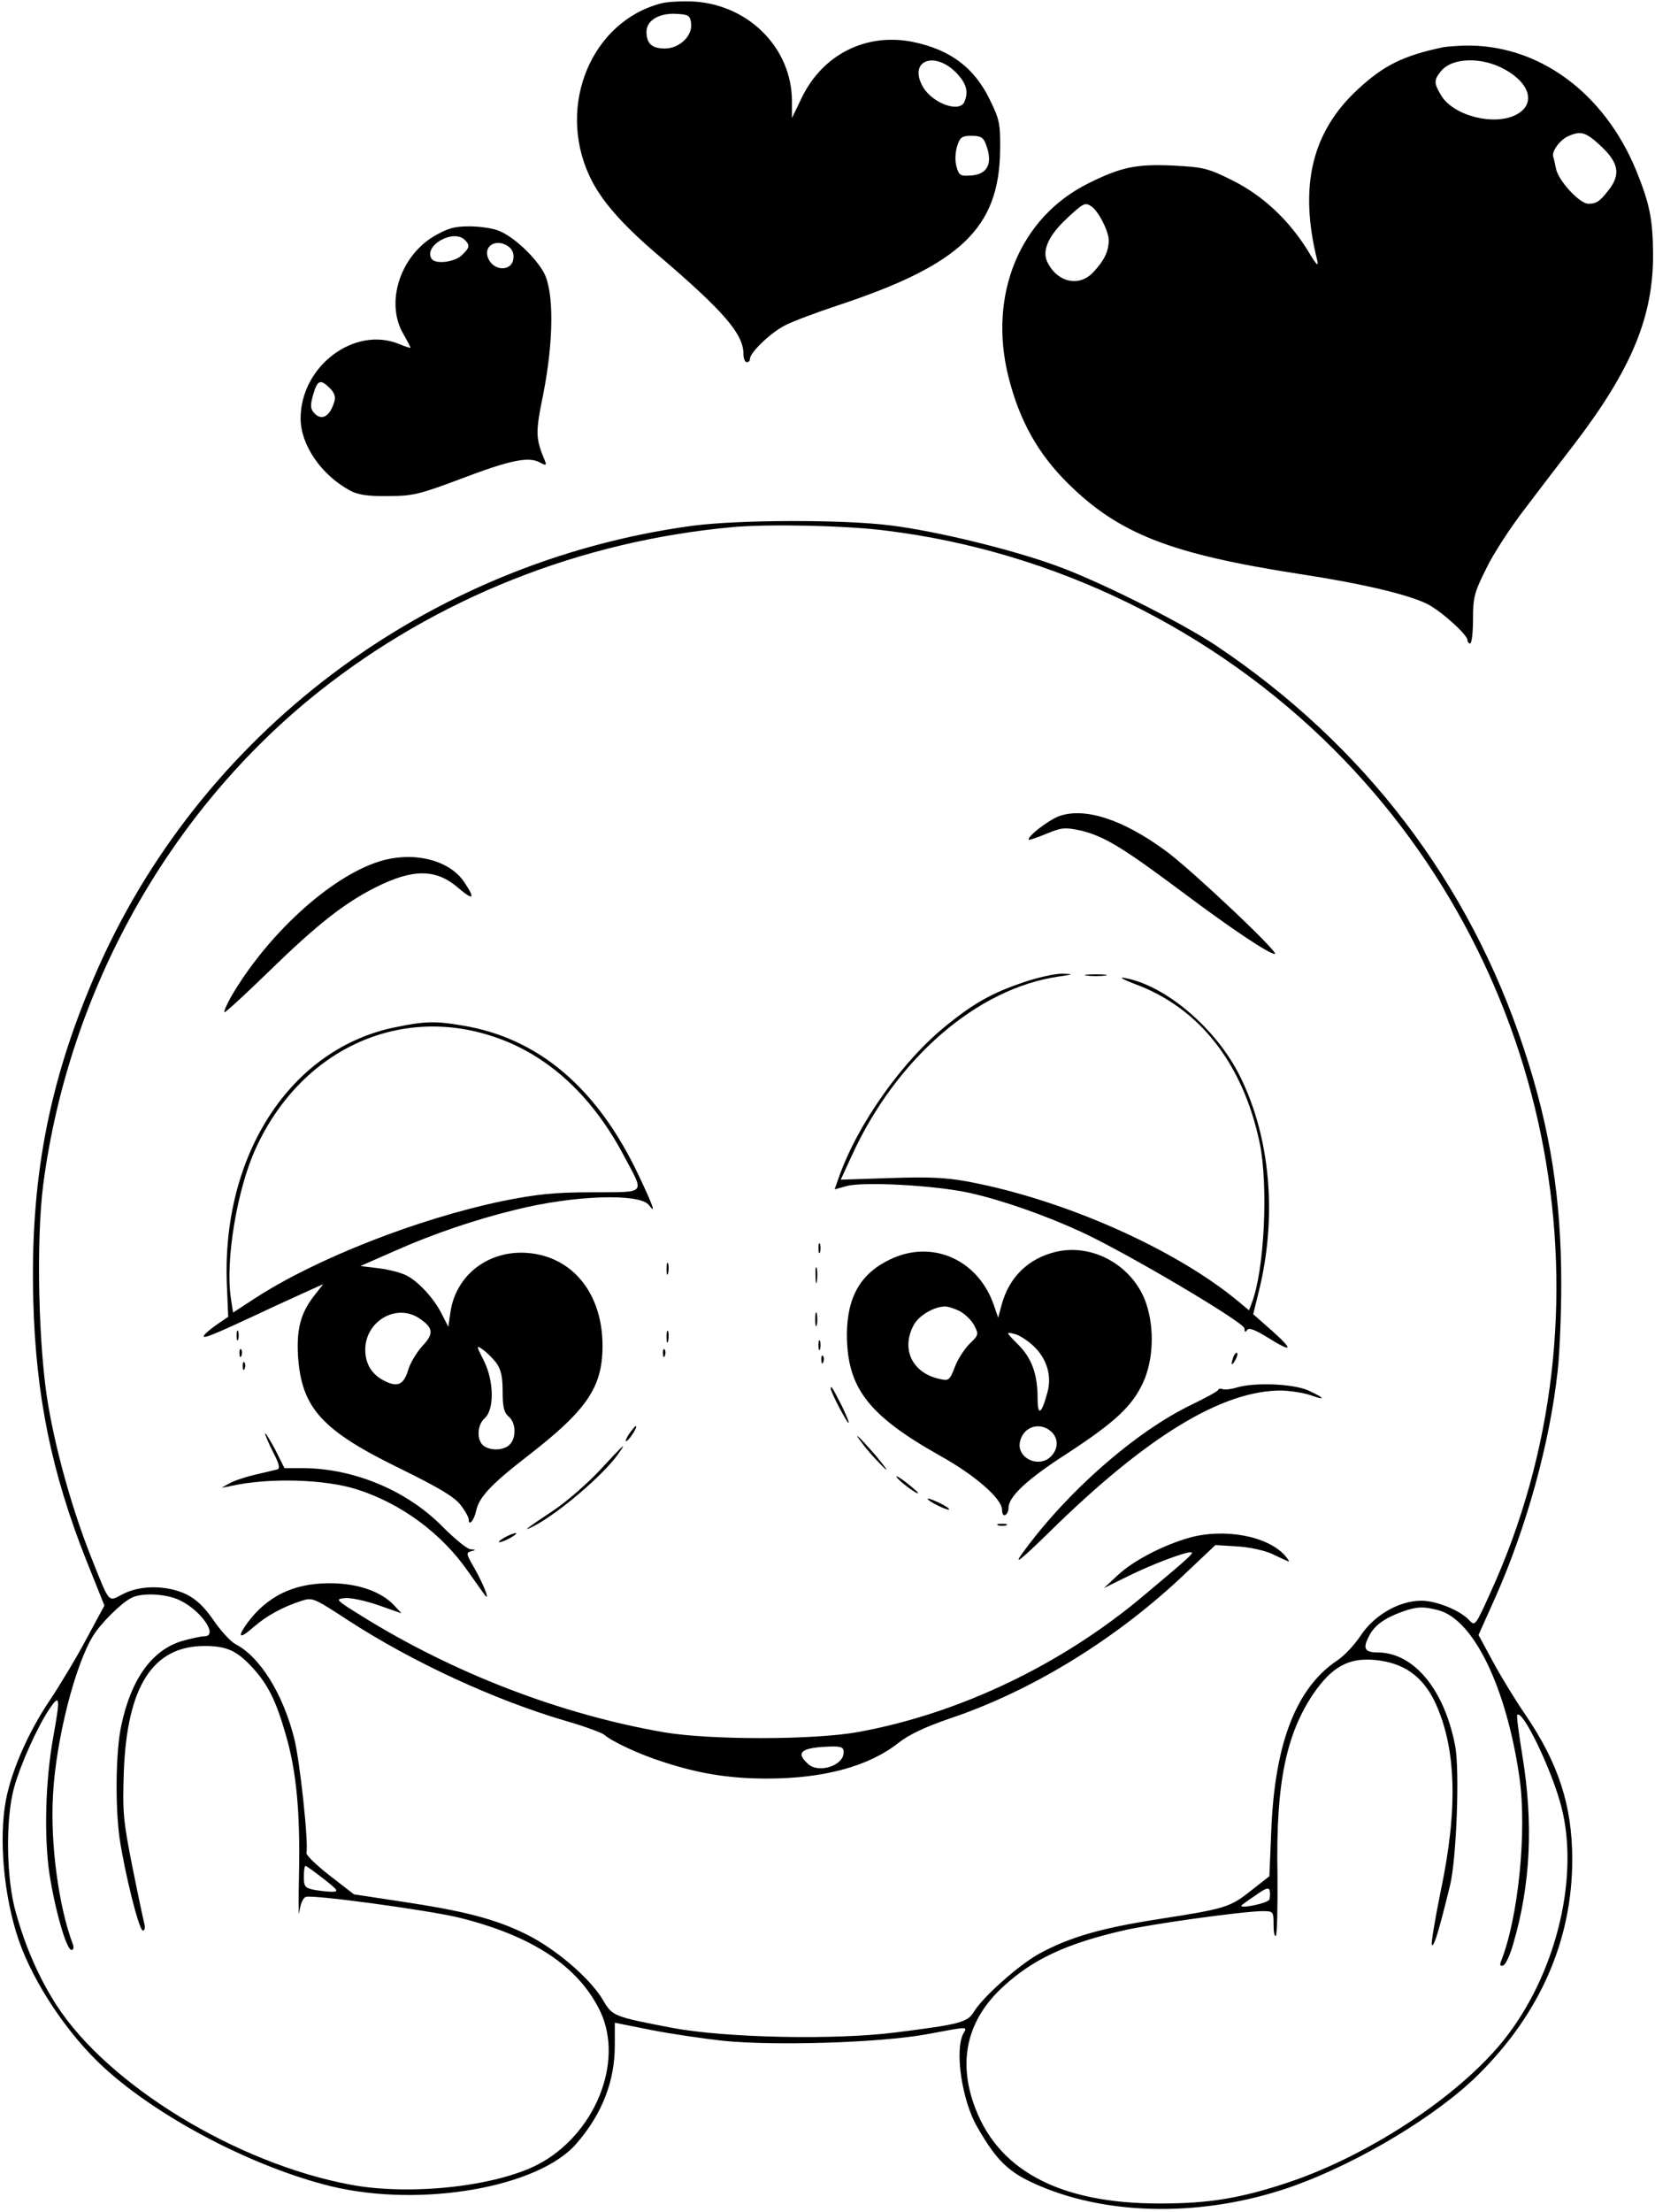 <?xml version="1.0" standalone="no"?>
<!DOCTYPE svg PUBLIC "-//W3C//DTD SVG 20010904//EN"
 "http://www.w3.org/TR/2001/REC-SVG-20010904/DTD/svg10.dtd">
<svg version="1.0" xmlns="http://www.w3.org/2000/svg"
 width="512pt" height="684pt" viewBox="0 0 512 684"
 preserveAspectRatio="xMidYMid meet">

<g transform="translate(0,684) scale(0.1,-0.1)"
fill="#000000" stroke="none">
<path d="M2047 6830 c-216 -55 -325 -314 -224 -533 34 -74 99 -149 213 -246
204 -174 264 -244 264 -306 0 -14 5 -25 10 -25 6 0 10 4 10 10 0 20 65 82 109
104 25 13 98 40 161 61 382 126 501 240 504 480 1 83 -2 96 -32 157 -48 99
-122 154 -236 178 -146 30 -282 -38 -347 -175 l-29 -60 0 52 c0 162 -131 296
-300 308 -36 2 -82 0 -103 -5z m91 -62 c5 -39 -36 -78 -81 -78 -40 0 -57 15
-57 52 0 35 40 59 95 55 35 -2 40 -5 43 -29z m825 -158 c27 -30 33 -54 21 -84
-14 -36 -97 -7 -128 44 -49 84 38 116 107 40z m87 -216 c23 -61 5 -95 -51 -97
-28 -2 -33 2 -40 28 -5 18 -4 43 2 63 9 28 15 32 45 32 28 0 36 -5 44 -26z"/>
<path d="M4465 6694 c-124 -26 -184 -56 -264 -130 -143 -132 -183 -300 -126
-529 5 -22 -3 -14 -29 30 -59 95 -139 170 -233 217 -76 38 -90 41 -183 46
-114 5 -161 -4 -263 -55 -212 -105 -311 -345 -247 -599 34 -135 91 -237 184
-329 158 -156 317 -218 716 -280 197 -30 338 -64 396 -93 43 -22 124 -95 124
-112 0 -5 4 -10 8 -10 5 0 9 34 9 75 0 68 4 83 41 157 22 46 77 130 122 188
44 58 111 146 150 196 178 233 245 395 244 589 -1 107 -10 153 -51 255 -100
245 -305 394 -533 389 -25 -1 -54 -3 -65 -5z m189 -68 c81 -44 98 -109 36
-141 -68 -35 -193 -3 -231 59 -23 38 -24 48 -1 76 34 42 125 45 196 6z m300
-239 c53 -50 60 -86 24 -133 -29 -37 -38 -44 -64 -44 -27 0 -91 69 -100 107
-3 16 -7 33 -9 39 -5 17 23 54 49 64 38 16 53 11 100 -33z m-1578 -185 c22
-14 54 -77 54 -105 0 -34 -14 -63 -48 -99 -43 -46 -110 -32 -141 30 -19 35 2
83 59 136 51 48 57 51 76 38z"/>
<path d="M1340 6108 c-104 -64 -148 -206 -92 -301 12 -21 22 -40 22 -42 0 -2
-16 3 -35 11 -138 57 -305 -68 -305 -230 0 -82 64 -175 153 -223 24 -13 54
-18 117 -17 77 0 97 5 225 53 152 58 210 70 245 51 18 -10 21 -9 17 2 -31 74
-31 88 -6 211 32 164 33 314 2 373 -26 48 -92 111 -139 130 -18 8 -60 14 -92
14 -48 0 -67 -6 -112 -32z m98 -10 c17 -17 15 -24 -10 -48 -23 -21 -82 -28
-93 -10 -25 41 68 93 103 58z m136 -21 c11 -8 17 -23 14 -38 -4 -34 -50 -39
-72 -8 -29 42 15 77 58 46z m-553 -438 c14 -14 18 -27 13 -42 -14 -47 -41 -60
-64 -32 -10 12 -10 24 -1 55 13 45 22 49 52 19z"/>
<path d="M2141 5214 c-822 -112 -1528 -644 -1850 -1396 -142 -331 -198 -631
-188 -1001 8 -293 56 -530 164 -802 l56 -140 -54 -100 c-29 -55 -81 -142 -115
-193 -65 -96 -117 -214 -135 -305 -24 -121 -7 -303 39 -437 47 -135 154 -294
265 -395 171 -156 464 -308 702 -366 278 -67 643 -3 759 133 79 91 118 193
118 302 l0 71 110 -22 c60 -12 162 -27 226 -34 161 -16 483 -6 627 20 135 25
128 25 115 2 -27 -52 -4 -207 43 -288 66 -115 104 -148 219 -193 221 -85 508
-81 765 12 201 73 440 217 566 342 192 190 291 417 291 666 0 167 -43 298
-146 449 -29 42 -73 114 -98 160 l-46 85 52 116 c96 216 169 478 193 702 6 54
11 174 11 267 0 265 -34 481 -115 726 -169 515 -494 941 -952 1248 -111 74
-367 202 -499 249 -139 50 -365 105 -507 123 -148 19 -473 18 -616 -1z m601
-15 c519 -64 1013 -305 1385 -677 687 -687 882 -1738 483 -2609 -45 -100 -47
-102 -64 -84 -28 31 -102 61 -149 61 -68 0 -145 -44 -187 -107 -19 -29 -52
-64 -72 -77 -128 -85 -194 -256 -205 -524 l-6 -144 -56 -44 c-66 -52 -77 -56
-289 -89 -174 -27 -272 -55 -366 -106 -63 -34 -176 -135 -203 -180 -20 -33
-43 -39 -242 -64 -186 -24 -526 -17 -691 14 -182 35 -185 36 -214 85 -40 69
-150 162 -241 206 -96 47 -192 71 -385 100 l-145 22 -75 58 c-41 32 -74 64
-72 70 7 31 -20 284 -38 355 -35 138 -106 252 -182 291 -15 8 -45 41 -67 73
-29 42 -53 65 -85 81 -59 28 -140 29 -195 1 -48 -25 -40 -34 -100 116 -55 139
-105 313 -131 463 -31 174 -39 513 -16 689 79 598 389 1153 851 1521 365 290
810 467 1282 510 112 10 352 5 475 -11z m-2183 -3309 c66 -33 117 -110 73
-110 -10 0 -42 -7 -70 -15 -92 -28 -157 -118 -187 -262 -17 -79 -19 -247 -5
-348 16 -107 60 -285 72 -285 6 0 8 10 4 23 -3 12 -20 92 -37 177 -28 141 -30
167 -26 290 10 266 90 390 250 390 69 0 101 -15 150 -69 47 -52 71 -101 101
-205 33 -113 45 -239 41 -432 -2 -87 -1 -140 1 -117 3 24 11 44 20 47 20 8
371 -40 470 -63 229 -56 374 -151 441 -291 75 -158 -18 -384 -196 -475 -133
-67 -393 -95 -576 -61 -354 66 -750 308 -910 555 -54 84 -96 179 -126 287 -30
104 -32 288 -6 384 20 73 72 189 111 247 31 45 33 35 11 -87 -25 -138 -29
-310 -12 -425 18 -115 53 -235 68 -235 6 0 8 7 5 16 -44 115 -71 312 -62 464
9 169 68 402 125 493 22 36 85 99 116 115 32 18 112 14 154 -8z m3893 -30
c108 -31 209 -239 249 -519 23 -164 -4 -432 -57 -565 -5 -13 -3 -17 6 -14 8 2
22 33 32 69 53 181 62 370 28 578 -11 68 -19 126 -16 128 17 17 109 -175 137
-287 53 -209 -12 -493 -160 -694 -131 -180 -423 -377 -686 -465 -147 -49 -245
-65 -395 -65 -314 -1 -509 104 -579 312 -47 138 -15 261 94 360 91 83 192 131
369 172 85 20 373 60 432 60 33 0 34 -1 34 -42 0 -23 3 -38 7 -34 4 4 6 91 5
194 -5 274 26 428 111 554 56 82 108 112 188 105 91 -8 151 -50 190 -134 64
-140 70 -326 16 -581 -18 -90 -31 -165 -27 -167 7 -4 22 46 56 185 20 82 30
355 16 430 -33 174 -127 289 -239 290 -41 0 -48 12 -28 50 17 34 48 56 103 76
45 16 66 17 114 4z m-3451 -830 c45 -35 48 -40 26 -40 -13 0 -39 3 -56 6 -27
6 -31 10 -31 40 0 19 2 34 5 34 3 0 28 -18 56 -40z m2926 -64 c-4 -11 -87 -29
-87 -19 0 1 19 15 43 31 32 23 43 27 45 15 2 -8 1 -20 -1 -27z"/>
<path d="M3276 4316 c-34 -13 -101 -65 -93 -73 2 -1 26 7 55 19 46 19 56 20
104 10 72 -17 129 -51 315 -190 152 -114 269 -192 287 -192 18 0 -268 270
-342 322 -132 96 -248 132 -326 104z"/>
<path d="M1173 4176 c-152 -48 -346 -226 -458 -418 -15 -27 -24 -48 -20 -48 4
0 66 57 139 128 148 144 231 209 328 258 116 58 187 58 256 -2 47 -40 53 -34
19 17 -46 70 -158 98 -264 65z"/>
<path d="M3165 3802 c-94 -32 -151 -63 -237 -133 -136 -109 -275 -305 -333
-470 l-13 -37 36 10 c53 15 280 2 382 -21 103 -23 235 -70 344 -120 141 -65
506 -281 506 -299 0 -12 3 -13 8 -5 5 8 23 2 62 -22 78 -49 84 -42 16 19 l-59
52 16 65 c59 233 38 479 -56 669 -73 149 -232 284 -359 306 -18 3 -3 -5 33
-19 199 -73 334 -245 386 -491 27 -131 15 -392 -24 -494 l-9 -24 -30 25 c-196
164 -541 317 -839 373 -70 13 -124 15 -242 11 l-152 -5 34 74 c137 300 387
517 639 554 49 7 49 8 11 9 -22 0 -76 -12 -120 -27z"/>
<path d="M3363 3823 c15 -2 39 -2 55 0 15 2 2 4 -28 4 -30 0 -43 -2 -27 -4z"/>
<path d="M1226 3664 c-326 -64 -542 -395 -524 -801 l4 -95 -38 -26 c-21 -15
-38 -30 -38 -34 0 -8 34 6 165 67 44 21 108 50 143 66 l62 28 -29 -37 c-41
-53 -54 -103 -49 -186 11 -160 73 -229 315 -347 120 -59 169 -88 188 -113 14
-18 25 -38 25 -45 0 -22 17 -2 23 27 9 42 46 82 160 170 182 141 230 211 231
337 1 141 -68 248 -180 281 -140 40 -273 -41 -291 -177 l-6 -42 -20 39 c-23
47 -72 101 -110 120 -15 8 -53 18 -85 22 l-57 7 107 47 c117 52 249 97 373
127 180 45 385 52 413 14 23 -31 12 -1 -32 92 -128 271 -311 426 -547 464 -80
14 -116 13 -203 -5z m302 -30 c165 -55 303 -181 401 -366 66 -124 74 -114 -96
-115 -119 0 -173 -6 -278 -27 -260 -54 -575 -177 -765 -300 l-69 -45 -7 46
c-17 115 19 333 76 459 138 305 441 448 738 348z m-232 -870 c45 -30 47 -48
11 -86 -18 -20 -39 -54 -45 -77 -14 -44 -33 -52 -75 -30 -37 19 -57 52 -57 95
0 88 95 144 166 98z m239 -138 c15 -21 20 -43 20 -89 0 -48 4 -65 19 -78 22
-18 24 -65 3 -86 -18 -19 -61 -20 -82 -3 -21 18 -19 64 5 85 30 27 28 117 -4
179 -23 45 -23 47 -3 33 12 -8 30 -26 42 -41z"/>
<path d="M2532 2980 c0 -14 2 -19 5 -12 2 6 2 18 0 25 -3 6 -5 1 -5 -13z"/>
<path d="M3267 2969 c-85 -20 -145 -78 -168 -163 l-11 -41 -13 38 c-48 141
-190 205 -320 143 -92 -43 -134 -116 -135 -231 0 -166 65 -251 287 -376 110
-61 193 -134 193 -168 0 -12 4 -19 10 -16 6 3 10 13 10 22 0 35 58 89 181 168
150 98 202 147 236 221 31 69 35 165 9 243 -39 115 -163 187 -279 160z m-297
-184 c16 -9 36 -28 44 -44 14 -27 14 -29 -14 -56 -16 -16 -37 -48 -46 -72 -16
-42 -19 -44 -48 -37 -83 18 -119 91 -80 165 15 30 62 58 97 59 10 0 31 -7 47
-15z m228 -108 c41 -39 57 -93 42 -144 -18 -67 -30 -73 -30 -18 0 76 -18 125
-61 168 -38 38 -38 39 -11 32 15 -3 42 -21 60 -38z m54 -264 c22 -20 23 -51 1
-75 -37 -41 -111 -7 -97 46 11 45 62 60 96 29z"/>
<path d="M2062 2915 c0 -16 2 -22 5 -12 2 9 2 23 0 30 -3 6 -5 -1 -5 -18z"/>
<path d="M2523 2895 c0 -22 2 -30 4 -17 2 12 2 30 0 40 -3 9 -5 -1 -4 -23z"/>
<path d="M2522 2760 c0 -19 2 -27 5 -17 2 9 2 25 0 35 -3 9 -5 1 -5 -18z"/>
<path d="M732 2710 c0 -14 2 -19 5 -12 2 6 2 18 0 25 -3 6 -5 1 -5 -13z"/>
<path d="M2062 2705 c0 -16 2 -22 5 -12 2 9 2 23 0 30 -3 6 -5 -1 -5 -18z"/>
<path d="M2532 2680 c0 -14 2 -19 5 -12 2 6 2 18 0 25 -3 6 -5 1 -5 -13z"/>
<path d="M741 2654 c0 -11 3 -14 6 -6 3 7 2 16 -1 19 -3 4 -6 -2 -5 -13z"/>
<path d="M2051 2654 c0 -11 3 -14 6 -6 3 7 2 16 -1 19 -3 4 -6 -2 -5 -13z"/>
<path d="M3816 2645 c-9 -26 -7 -32 5 -12 6 10 9 21 6 23 -2 3 -7 -2 -11 -11z"/>
<path d="M2541 2634 c0 -11 3 -14 6 -6 3 7 2 16 -1 19 -3 4 -6 -2 -5 -13z"/>
<path d="M751 2614 c0 -11 3 -14 6 -6 3 7 2 16 -1 19 -3 4 -6 -2 -5 -13z"/>
<path d="M3825 2549 c-16 -5 -35 -7 -42 -5 -6 3 -13 2 -15 -3 -2 -4 -37 -23
-78 -43 -177 -84 -395 -276 -532 -468 -21 -31 6 -8 88 72 302 297 536 439 719
438 27 -1 67 -7 88 -14 50 -18 47 -10 -5 14 -47 21 -167 26 -223 9z"/>
<path d="M2570 2546 c0 -11 50 -106 55 -106 3 0 -7 24 -21 53 -28 55 -34 65
-34 53z"/>
<path d="M1945 2404 c-9 -15 -12 -23 -6 -20 11 7 35 46 28 46 -3 0 -12 -12
-22 -26z"/>
<path d="M820 2407 c0 -4 11 -30 25 -58 19 -36 22 -50 13 -53 -7 -2 -38 -9
-68 -16 -30 -7 -66 -19 -80 -27 l-25 -14 30 6 c118 26 290 21 390 -11 137 -44
260 -135 342 -252 26 -37 50 -71 55 -77 15 -16 -11 46 -38 92 -22 38 -22 42
-6 46 15 4 15 5 -2 6 -10 0 -49 32 -87 70 -110 112 -274 180 -431 181 l-58 0
-29 58 c-17 31 -30 53 -31 49z"/>
<path d="M2678 2363 c17 -21 43 -49 58 -63 15 -14 3 3 -26 38 -60 69 -78 83
-32 25z"/>
<path d="M1857 2295 c-38 -41 -103 -98 -145 -126 -84 -56 -100 -68 -62 -49 76
39 215 157 262 223 30 42 19 32 -55 -48z"/>
<path d="M2774 2272 c8 -13 66 -56 66 -49 0 3 -17 17 -37 33 -20 15 -33 23
-29 16z"/>
<path d="M2870 2205 c0 -7 61 -37 66 -33 2 3 -12 12 -31 21 -19 9 -35 15 -35
12z"/>
<path d="M3088 2123 c6 -2 18 -2 25 0 6 3 1 5 -13 5 -14 0 -19 -2 -12 -5z"/>
<path d="M1560 2085 c-14 -8 -20 -14 -15 -14 6 0 21 6 35 14 14 8 21 14 15 14
-5 0 -21 -6 -35 -14z"/>
<path d="M3680 2085 c-81 -23 -172 -70 -221 -115 l-44 -41 75 37 c75 37 174
74 194 74 12 -1 0 -12 -142 -131 -254 -215 -573 -368 -887 -425 -137 -25 -458
-25 -600 -1 -319 55 -650 182 -935 359 -82 51 -84 53 -53 56 17 2 64 -8 104
-22 l71 -25 -22 24 c-42 45 -117 70 -205 69 -109 -1 -189 -41 -250 -123 -33
-46 -24 -51 20 -12 39 34 90 62 146 80 36 12 39 10 145 -59 200 -130 454 -247
672 -311 59 -17 114 -37 122 -44 24 -21 110 -61 180 -83 112 -37 207 -52 323
-52 175 0 315 38 406 110 33 26 82 49 157 75 255 85 521 248 735 453 l89 84
67 -4 c38 -2 86 -13 108 -23 22 -11 45 -21 50 -23 6 -3 1 5 -10 18 -54 60
-186 85 -295 55z m-1070 -664 c0 -41 -77 -66 -110 -36 -40 36 -22 51 68 54 35
1 42 -2 42 -18z"/>
</g>
</svg>
